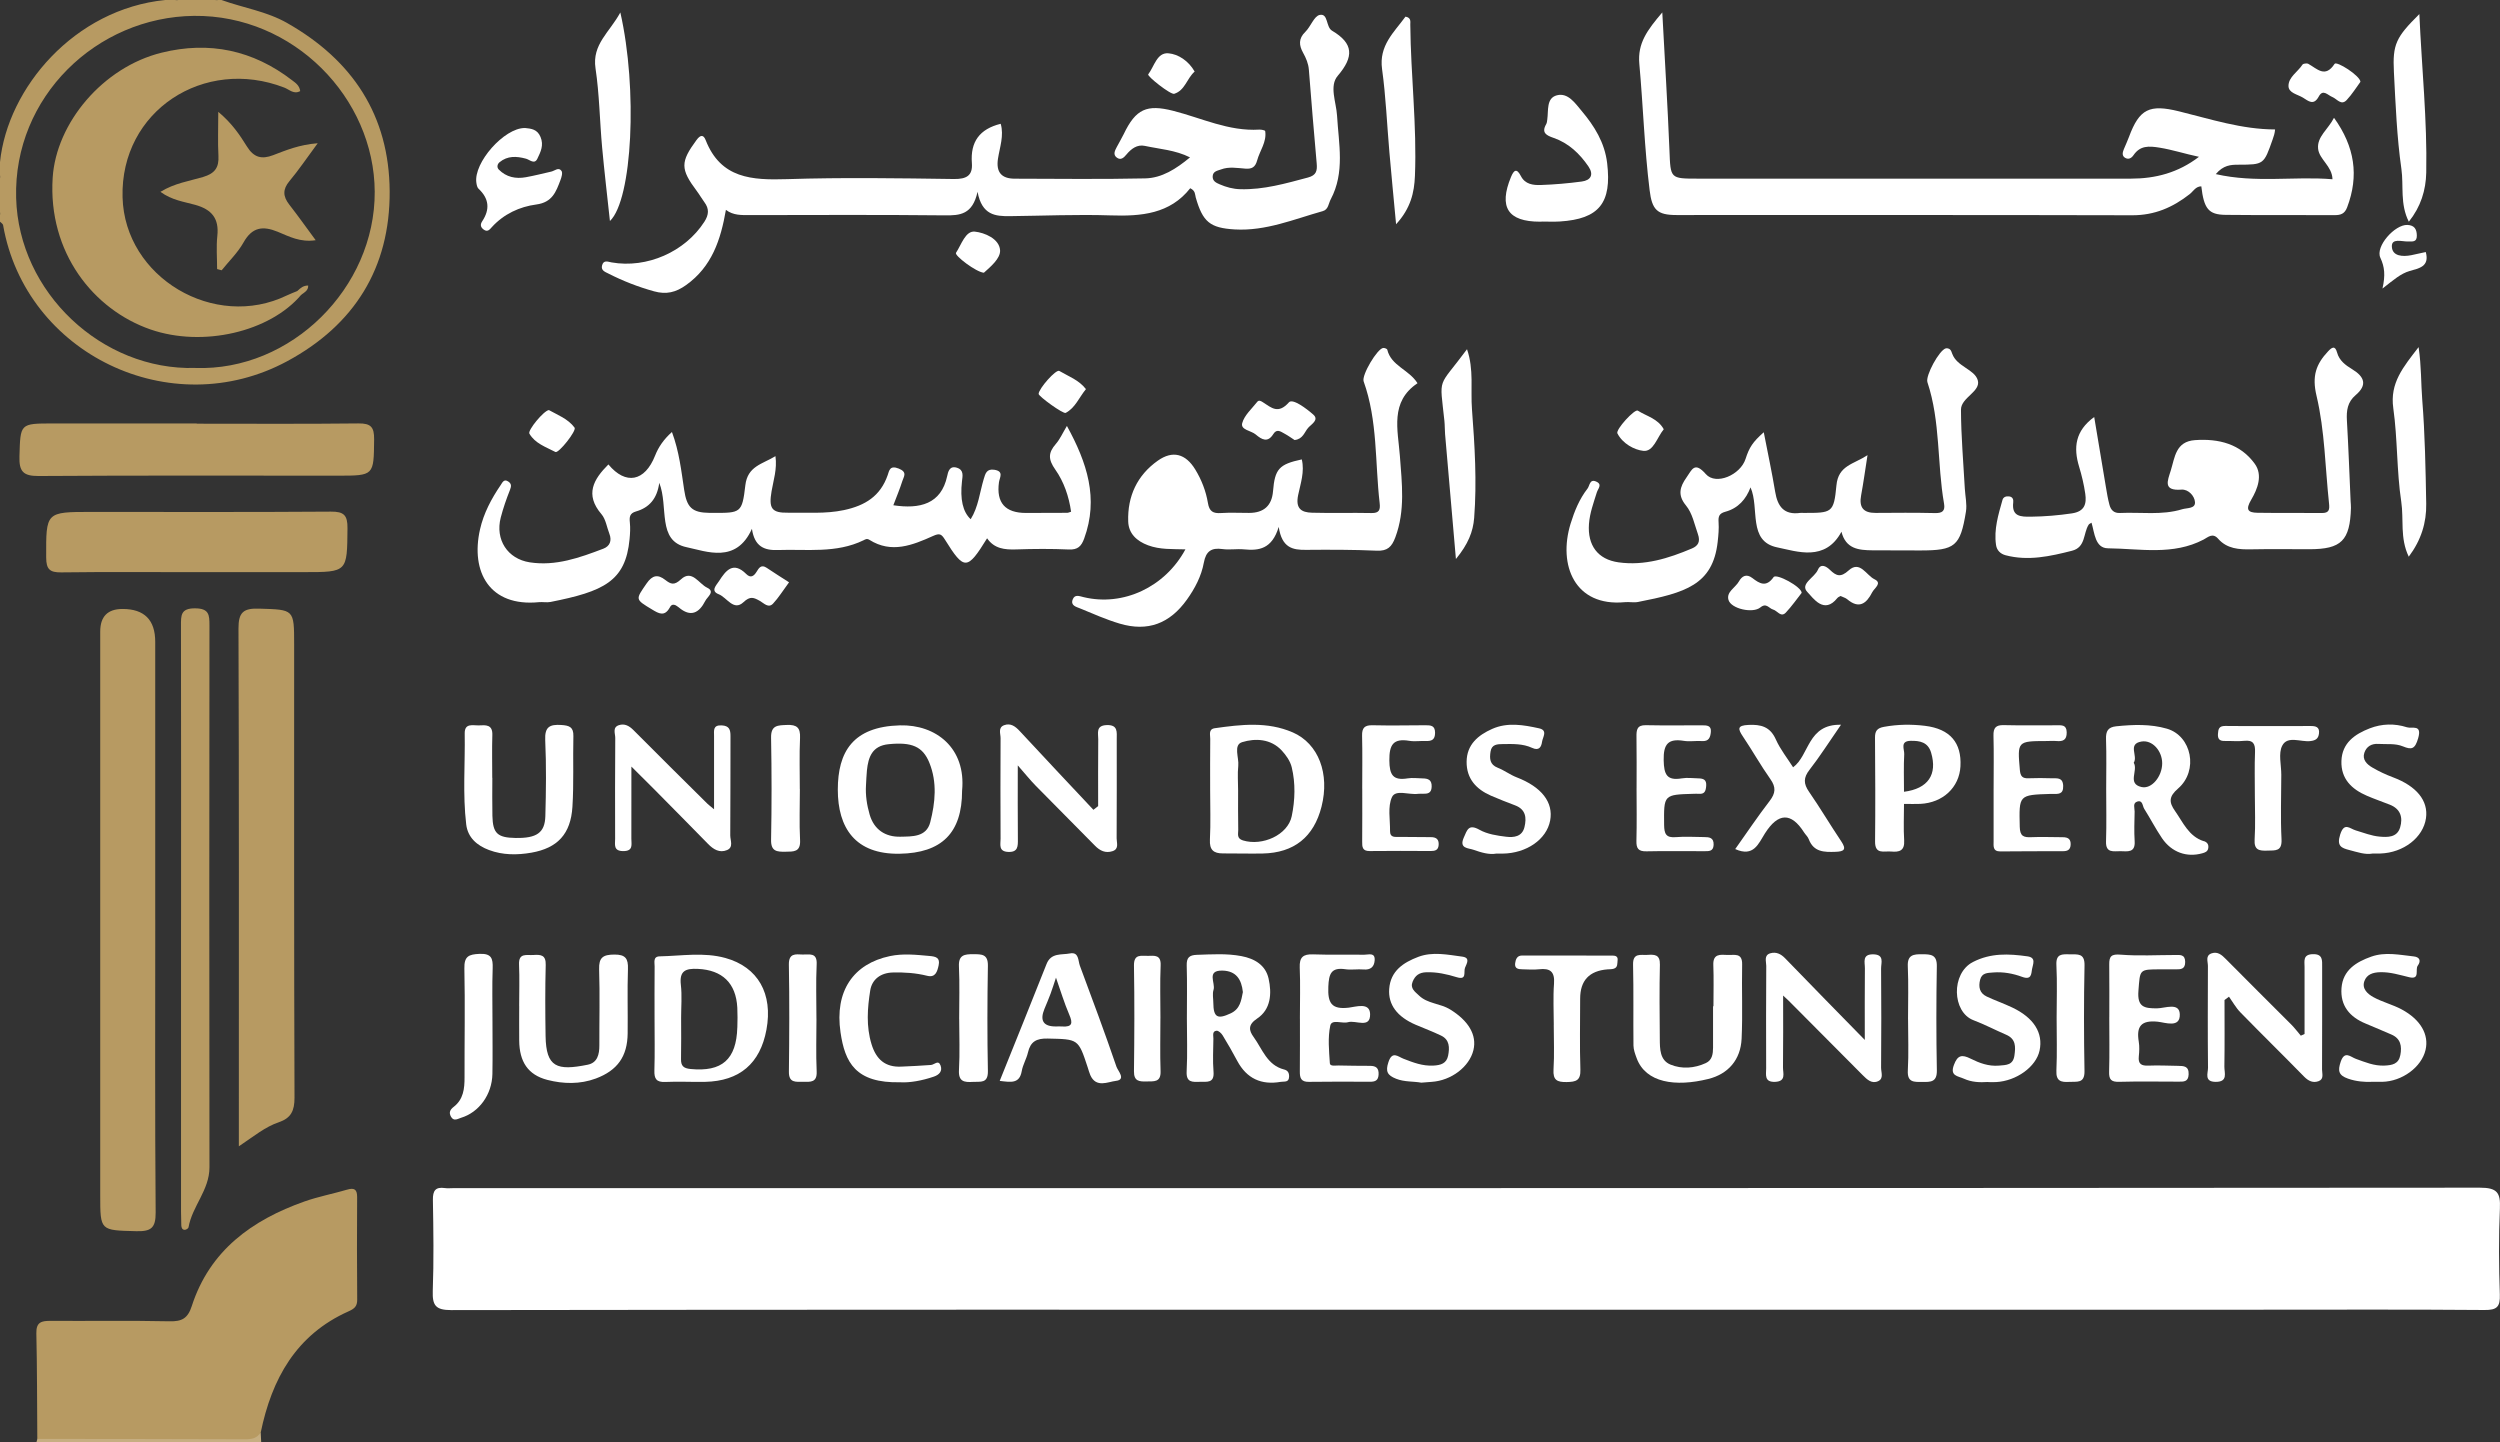 <svg xmlns="http://www.w3.org/2000/svg" id="Layer_1" data-name="Layer 1" viewBox="0 0 754.56 435.38"><rect x="0" y="0" width="754.56" height="435.38" fill="#333333" stroke="none"/><defs><style>      .cls-1 {        fill: #b79a62;      }      .cls-1, .cls-2, .cls-3 {        stroke-width: 0px;      }      .cls-2 {        fill: #c6ae81;      }      .cls-3 {        fill: #fff;      }    </style></defs><path class="cls-2" d="M10.98,435.38c.1-.36.19-.72.29-1.08,2.09-1.88,4.68-1.45,7.13-1.46,14.79-.06,29.59-.06,44.38-.01,5.31.02,10.61-.09,15.91-.45.05,1,.1,2,.15,3H10.98Z"></path><path class="cls-1" d="M65.86,0C61.54,1.64,57.21,1.62,52.89,0h12.97Z"></path><path class="cls-1" d="M0,52.92c1.57,3.99,1.61,7.99,0,11.98v-11.98Z"></path><path class="cls-3" d="M442.05,395.3c-101.94,0-203.89-.04-305.83.12-4.73,0-5.75-1.39-5.6-5.79.33-9.14.2-18.3.04-27.45-.05-2.85.8-4,3.64-3.59.81.12,1.66.02,2.49.02,203.89,0,407.77.02,611.66-.14,5.24,0,6.3,1.47,6.08,6.29-.39,8.64-.31,17.31-.02,25.95.13,3.73-.87,4.72-4.64,4.68-22.62-.19-45.23-.09-67.85-.09-79.99,0-159.98,0-239.97,0Z"></path><path class="cls-1" d="M78.68,432.37c-1.11,1.74-2.72,2.05-4.69,2.04-20.91-.08-41.82-.09-62.73-.11-.08-10.64-.05-21.27-.29-31.91-.08-3.4,1.64-3.74,4.32-3.72,11.96.07,23.93-.13,35.89.13,3.71.08,5.49-.85,6.7-4.59,5.42-16.78,18.16-25.97,34.02-31.58,4.19-1.48,8.61-2.31,12.88-3.57,2.2-.65,3.02-.04,3.01,2.27-.06,10.31-.07,20.62.02,30.93.02,2.02-.84,2.74-2.6,3.53-15.85,7.06-23.18,20.39-26.52,36.58Z"></path><path class="cls-3" d="M359.25,56.8c-6.12,7.78-14.77,8.52-24.05,8.21-10.12-.34-20.27.12-30.4.23-4.3.04-8.43-.24-9.75-7.35-1.51,6.9-5.32,7.16-9.88,7.11-19.62-.21-39.25-.1-58.87-.08-2.49,0-4.98.12-7.2-1.58-1.57,9.06-4.23,17.12-11.99,22.68-3.14,2.25-6.01,2.93-9.69,1.91-4.8-1.33-9.39-3.12-13.8-5.37-.98-.5-2.32-.93-1.89-2.49.47-1.71,1.81-1.05,2.86-.87,10.69,1.88,22.18-3.21,28.01-12.27,1.36-2.12,1.49-3.92,0-5.91-.79-1.06-1.44-2.24-2.24-3.3-5.06-6.74-5-8.83-.14-15.45,1.26-1.72,2.14-1.58,2.77.02,4.56,11.64,14,12.11,24.56,11.78,16.78-.54,33.59-.28,50.38-.04,3.83.05,5.7-1.06,5.41-4.82-.49-6.38,2.3-10.27,8.7-11.85,1.03,3.57-.28,7.04-.82,10.52-.63,4.06,1.03,6.04,5.03,6.05,13.14.03,26.28.2,39.41-.09,5.04-.11,9.33-2.87,13.52-6.34-4.44-2.23-9.15-2.5-13.64-3.47-2.31-.5-4.12.88-5.56,2.62-.79.96-1.71,1.82-2.92.9-1.2-.91-.54-2.11,0-3.15.67-1.31,1.46-2.57,2.1-3.9,3.66-7.64,6.96-9.08,14.95-7.05,8.58,2.18,16.77,6.23,25.96,5.67.61-.04,1.76.2,1.8.44.51,3.3-1.63,5.9-2.43,8.86-.57,2.09-1.63,2.62-3.53,2.48-2.48-.18-5.01-.67-7.4.25-.94.36-2.4.5-2.49,2.04-.09,1.47,1.08,2,2.11,2.44,1.97.86,4.02,1.42,6.23,1.48,7.06.19,13.71-1.74,20.42-3.53,2.54-.68,2.84-2.03,2.63-4.31-.87-9.41-1.59-18.83-2.36-28.25-.15-1.85-.85-3.49-1.75-5.11-1.22-2.2-1.44-4.25.67-6.28,1.64-1.58,2.63-4.76,4.35-5.12,2.63-.55,1.82,3.63,3.73,4.76,6.5,3.84,6.65,7.84,1.71,13.62-2.62,3.07-.44,7.96-.2,12.03.49,8.5,2.42,17.1-1.91,25.24-.68,1.28-.69,3.08-2.39,3.56-8.73,2.45-17.21,6.07-26.56,5.53-7.51-.44-9.67-2.27-11.79-9.64-.24-.85-.05-2.02-1.64-2.78Z"></path><path class="cls-3" d="M501.72,3.76c.79,14.89,1.62,28.24,2.16,41.6.34,8.55.15,8.56,8.64,8.56,43.54,0,87.09,0,130.63,0,7.41,0,14.27-1.77,20.55-6.59-4.26-.91-7.96-2.12-11.87-2.76-3.28-.54-5.88-.66-7.88,2.26-.68.99-1.56,1.38-2.53.81-1.06-.62-.77-1.7-.37-2.66.51-1.22,1.07-2.42,1.53-3.66,3.15-8.5,6.2-9.9,15.08-7.72,9.56,2.35,19,5.46,29.02,5.47-.1,1.17-.4,2.05-.73,2.98-2.68,7.63-2.63,7.64-10.37,7.66-2.27,0-4.52.13-6.8,2.84,12.07,2.76,23.62.59,35.22,1.55-.09-3.97-4.01-5.98-4.34-9.21-.38-3.63,3.05-5.86,4.8-9.34,6.28,8.74,7.58,17.5,3.96,27.04-.73,1.92-1.91,2.35-3.77,2.34-10.97-.06-21.94.04-32.91-.08-5.16-.06-6.54-1.84-7.33-8.61-1.7,0-2.42,1.5-3.52,2.36-5.09,4-10.59,6.38-17.29,6.37-45.87-.12-91.74-.06-137.61-.07-5.83,0-7.37-1.59-8.09-7.48-1.57-12.69-1.96-25.46-3.11-38.17-.56-6.23,2.4-10.17,6.92-15.49Z"></path><path class="cls-1" d="M46.86,277.6c0,29.45-.12,58.9.12,88.34.04,4.77-1.45,5.77-5.86,5.66-10.86-.28-10.87-.08-10.87-10.77,0-56.73,0-113.47,0-170.2q0-6.83,6.73-6.83,9.89,0,9.87,9.95c0,27.95,0,55.9,0,83.85Z"></path><path class="cls-3" d="M297.92,162.48c-5.99,9.71-6.9,9.74-12.72.38-1.07-1.71-1.6-1.99-3.61-1.08-6.16,2.77-12.54,5.35-19.17,1.16-.76-.48-1.21-.16-1.77.12-8.28,4.03-17.16,2.64-25.87,2.95-4.06.15-7.05-1.01-7.83-6.41-4.74,10.6-13.72,6.81-19.71,5.56-9.03-1.89-5.38-12.19-8.26-19.44-.64,4.85-3.08,7.52-7.03,8.65-1.92.55-2.02,1.7-1.84,3.37.17,1.64.07,3.32-.09,4.97-1.19,12.8-7.9,15.81-23.88,18.98-1.12.22-2.33-.05-3.48.06-14.87,1.47-20.69-9.1-17.78-21.96,1.1-4.88,3.44-9.28,6.25-13.4.51-.75.97-1.93,2.27-1.06.99.66.98,1.38.53,2.52-1.09,2.74-2.06,5.54-2.8,8.39-1.7,6.62,2.04,12.45,8.77,13.49,7.83,1.21,15.06-1.4,22.2-4.12,1.95-.74,2.64-2.4,1.83-4.49-.78-1.99-1.08-4.39-2.39-5.92-5.1-5.96-2.39-10.55,2.09-15.02,5.24,6.32,11,5.16,14.09-2.66,1-2.55,2.58-4.89,5.09-7.13,2.2,5.92,2.82,11.74,3.69,17.48.79,5.27,2.34,6.86,7.64,6.93.33,0,.66,0,1,0,8.44.03,8.85.07,9.82-8.32.67-5.81,5.14-6.38,9.09-8.8.54,3.95-.61,7.25-1.17,10.57-.88,5.19-.03,6.59,5.03,6.5,5.6-.11,11.18.41,16.82-.79,6.38-1.36,10.99-4.21,13.19-10.54.47-1.36.62-3.08,3.35-1.99,2.69,1.08,1.5,2.41,1.09,3.73-.78,2.47-1.8,4.87-2.73,7.34,7.98,1.21,14.43-.34,16.25-8.79.26-1.2.65-3.23,2.9-2.55,2.22.67,1.75,2.5,1.57,4.09q-.93,8.18,2.63,11.46c2.33-3.74,2.72-8.09,3.94-12.15.49-1.62.85-3.14,3.21-2.77,2.95.47,1.58,2.33,1.38,3.77q-1.27,9.26,8.14,9.26c4.16,0,8.31-.01,12.47-.04.32,0,.63-.18,1.16-.33-.65-4.59-2.18-9.06-4.76-12.71-2.2-3.11-2.16-5.09.15-7.74,1.25-1.43,2.04-3.26,3.35-5.44,6.08,11.08,9.65,21.88,5.2,34.01-.84,2.29-1.92,3.4-4.6,3.28-5.31-.24-10.64-.2-15.95-.02-3.43.11-6.55-.2-8.72-3.33Z"></path><path class="cls-1" d="M72.09,345.97c0-3.73,0-6.35,0-8.97,0-49.09.07-98.18-.11-147.26-.02-4.9,1.44-6.19,6.19-6.04,10.6.33,10.61.09,10.61,10.82,0,45.59-.05,91.19.11,136.78.01,3.95-1.04,6.17-4.77,7.43-4.1,1.39-7.47,4.2-12.02,7.25Z"></path><path class="cls-3" d="M532.35,130.48c1.23,6.36,2.48,12.14,3.44,17.96.73,4.42,2.66,7.05,7.55,6.37.33-.05.66,0,1,0,8.6.01,9.15.06,9.94-8.32.56-6.03,5.16-6.34,9.38-9.11-.72,4.56-1.23,8.35-1.93,12.12-.68,3.64.67,5.34,4.39,5.31,5.98-.05,11.97-.09,17.95.05,2.22.05,3.06-.7,2.69-2.84-2.13-12.16-1.05-24.76-5.02-36.66-.65-1.95,3.6-9.75,5.57-10.22.38-.09.96.06,1.25.33.34.31.5.85.67,1.31,1.42,3.9,6.72,4.68,7.7,7.95,1.04,3.45-5.06,5.23-5.06,8.91.02,7.95.73,15.9,1.16,23.85.13,2.32.7,4.7.34,6.94-1.7,10.47-3.28,11.71-13.8,11.71-4.82,0-9.64,0-14.46-.04-4.07-.04-8.01-.4-9.31-5.61-4.91,9.13-13.41,5.94-19.36,4.73-9.02-1.83-5.29-11.85-8.09-18.12-1.31,3.55-3.74,6.32-7.57,7.35-1.89.51-2.19,1.4-2.07,3.15.14,1.97-.05,3.98-.27,5.95-1.47,13.05-9.88,15.36-24.05,18.14-1.28.25-2.66-.07-3.98.06-15.08,1.44-20.22-11.13-16.36-23.71,1.16-3.76,2.66-7.44,5.11-10.58.66-.84.62-2.98,2.59-2.12,1.99.87.56,2.13.21,3.28-.97,3.13-2.13,6.21-2.37,9.54-.46,6.41,2.63,10.69,8.94,11.57,7.8,1.09,15.07-1.2,22.14-4.19,1.85-.79,2.62-2.02,1.79-4.37-1.05-2.96-1.64-6.24-3.61-8.63-2.57-3.12-1.82-5.6.17-8.42,1.66-2.35,2.4-4.95,5.84-1.03,3.05,3.48,10.46.26,12-4.59,1.11-3.47,2.17-5.09,5.47-8.02Z"></path><path class="cls-3" d="M631.29,157.75c-.35.24-.72.36-.88.61-1.68,2.62-.85,6.81-5.03,7.87-6.6,1.68-13.21,3.16-20.04,1.36-1.59-.42-2.66-1.51-2.89-3.1-.69-4.71.7-9.16,1.95-13.61.24-.87,1.08-1.17,2.01-1.05,1.09.14,1.33.95,1.23,1.79-.52,4.34,2.3,4.37,5.35,4.33,4.15-.05,8.24-.39,12.36-1,3.89-.58,4.47-2.91,4.03-5.94-.4-2.76-1.05-5.5-1.86-8.17-1.74-5.74-1.2-10.77,4.56-14.98,1.21,7.22,2.36,14.2,3.54,21.19.3,1.79.59,3.59,1.07,5.34.42,1.52,1.31,2.53,3.19,2.44,6.27-.29,12.63.75,18.76-1.13,1.39-.43,3.99-.12,3.86-2.13-.12-1.93-2.06-3.94-4.06-3.79-5.69.44-4.22-2.65-3.26-5.73,1.25-4.02,1.48-8.8,7.32-9.21,7.17-.5,13.7,1.13,18.04,7.14,2.48,3.43.85,7.59-1.07,10.85-1.75,2.96-1.07,3.89,1.89,3.94,6.48.1,12.97,0,19.45.07,2.2.03,2.34-1.07,2.15-2.85-1.17-10.86-1.27-21.96-3.77-32.49-1.44-6.03-.15-9.59,3.48-13.46,1.15-1.23,2.12-1.84,2.71.35.66,2.46,2.58,3.85,4.53,5.03,3.77,2.29,4.69,4.78,1.04,7.87-2.42,2.06-2.77,4.63-2.6,7.6.47,8.13.76,16.27,1.12,24.41.03.66.12,1.33.1,1.99-.28,9.89-2.89,12.48-12.57,12.48-5.82,0-11.64-.09-17.46.03-3.77.08-7.38-.14-10.06-3.2-1.65-1.89-3.06-.45-4.36.24-9.26,4.87-19.23,2.75-28.89,2.65-3.88-.04-4.04-4.61-4.96-7.73Z"></path><path class="cls-3" d="M357.79,165.81c-3.85-.12-7.66.13-11.29-1.23-3.41-1.27-5.86-3.53-5.98-7.18-.25-7.6,2.7-13.96,8.95-18.37,4.47-3.15,8.37-2.1,11.28,2.66,1.9,3.11,3.24,6.55,3.83,10.12.42,2.57,1.57,3.2,3.94,3.04,2.81-.18,5.65-.04,8.47-.04q6.7,0,7.24-6.55c.55-6.72,1.82-8.13,8.68-9.6.9,3.71-.38,7.3-1.1,10.77-.84,4.08.96,5.23,4.19,5.32,5.98.17,11.96-.03,17.94.1,2.43.06,2.7-1.06,2.47-3.04-1.42-12.26-.57-24.81-4.83-36.7-.67-1.87,4.13-9.92,5.91-10.09.4-.04,1.16.25,1.22.52,1.18,4.89,6.5,5.97,9.13,10.12-8.37,5.62-5.92,14.01-5.32,21.98.61,8.23,1.65,16.44-1.37,24.52-1.07,2.88-2.35,4.19-5.6,4.05-7.12-.32-14.27-.31-21.4-.25-3.93.04-7.25-.55-8.2-6.93-2.04,6.72-5.99,7.22-10.5,6.78-2.14-.21-4.35.21-6.47-.09-3.37-.48-5,.67-5.63,4.09-.75,4.09-2.68,7.77-5.12,11.18-5.18,7.23-11.79,9.75-20.29,7.23-4.09-1.22-8.02-2.97-11.98-4.6-1.11-.46-2.89-.84-2.2-2.67.63-1.65,1.96-1.04,3.34-.71,11.93,2.86,24.55-3.05,30.68-14.42Z"></path><path class="cls-1" d="M59.36,127.88c16.28,0,32.56.11,48.84-.08,3.76-.04,4.76,1.12,4.72,4.81-.12,10.96.04,10.96-11.07,10.96-30.07,0-60.14-.1-90.2.1-4.7.03-5.91-1.42-5.78-5.93.3-9.92.07-9.93,10.14-9.93,14.45,0,28.9,0,43.36,0v.07Z"></path><path class="cls-1" d="M58.86,172.69c-13.46,0-26.93-.11-40.39.07-3.47.05-4.52-.98-4.53-4.49-.05-13.76-.17-13.76,13.64-13.76,24.1,0,48.2.09,72.3-.09,3.93-.03,5.03,1.08,5,5-.12,13.26.04,13.26-13.11,13.26-10.97,0-21.94,0-32.91,0Z"></path><path class="cls-1" d="M54.65,277.6c0-29.59.03-59.17-.03-88.76,0-3.08-.11-5.26,4.26-5.23,4.25.02,4.34,2,4.34,5.18-.06,54.52-.07,109.04,0,163.56,0,6.85-5.21,11.71-6.32,18.09-.06.32-.71.74-1.1.75-.8.03-1.05-.64-1.08-1.35-.04-1.33-.08-2.66-.08-3.99,0-29.42,0-58.84,0-88.26Z"></path><path class="cls-3" d="M307.19,231c0,8.43-.04,15.33.03,22.24.02,2.17.07,4.03-2.94,3.89-2.98-.14-2.27-2.28-2.28-3.97-.04-10.13-.06-20.26,0-30.38,0-1.34-.83-3.2,1.08-3.9,1.95-.72,3.38.35,4.72,1.8,7.37,7.95,14.8,15.83,22.22,23.74.48-.37.96-.75,1.43-1.12,0-6.72-.04-13.45.03-20.17.02-1.82-.8-4.15,2.53-4.28,3.5-.14,3.05,2.16,3.05,4.31,0,9.96.03,19.93-.03,29.89,0,1.35.79,3.18-1.23,3.85-2.12.7-3.81-.11-5.34-1.68-5.92-6.05-11.93-12.01-17.85-18.06-1.7-1.73-3.21-3.64-5.41-6.14Z"></path><path class="cls-3" d="M538.19,300.47c0,7.62.05,14.67-.04,21.72-.02,1.73,1.03,4.2-2.38,4.34-3.35.13-2.7-2.19-2.7-4.07-.03-10.31-.04-20.63.03-30.94,0-1.35-.79-3.24,1.28-3.81,1.7-.47,3.14.2,4.43,1.54,7.6,7.87,15.27,15.67,24.03,24.63,0-8.28-.04-14.97.03-21.65.02-1.78-.92-4.24,2.51-4.19,3.47.05,2.36,2.58,2.38,4.3.08,9.98.08,19.96,0,29.95,0,1.36.83,3.22-.84,4.01-1.96.94-3.4-.48-4.72-1.8-7.45-7.5-14.91-15-22.37-22.49-.42-.42-.86-.81-1.64-1.53Z"></path><path class="cls-3" d="M695.57,312.08c0-6.75-.01-13.5,0-20.24,0-1.75-.54-3.74,2.42-3.85,3.16-.12,2.89,1.89,2.89,3.93-.01,10.29.02,20.59-.03,30.88,0,1.22.63,2.87-.99,3.5-1.68.65-3.09.01-4.41-1.33-6.38-6.52-12.9-12.91-19.27-19.44-1.34-1.37-2.29-3.13-3.42-4.71-.45.34-.9.67-1.35,1.01,0,6.7.07,13.41-.04,20.11-.03,1.86,1.18,4.61-2.62,4.59-3.58-.01-2.3-2.65-2.32-4.26-.11-10.24-.06-20.49-.03-30.73,0-1.37-.84-3.15,1.15-3.81,1.79-.59,3.03.47,4.27,1.74,6.52,6.62,13.14,13.14,19.7,19.72,1.05,1.05,1.95,2.26,2.92,3.4l1.11-.51Z"></path><path class="cls-3" d="M156.7,303.62c0-4.16.14-8.32-.04-12.48-.16-3.66,2.3-2.75,4.35-2.9,2.25-.15,3.79-.02,3.7,3.01-.19,7.15-.15,14.31-.04,21.46.15,9.46,3.44,10.52,12.7,8.65,2.95-.59,3.54-3.12,3.53-5.83-.03-7.65.18-15.31-.07-22.95-.12-3.61,1.21-4.45,4.57-4.47,3.39-.03,4.24,1.2,4.13,4.38-.22,6.48-.01,12.97-.09,19.46-.08,6.89-3.07,11.13-9.6,13.57-4.8,1.79-9.84,1.65-14.63.42-5.89-1.52-8.44-5.53-8.5-11.84-.04-3.49,0-6.99,0-10.48Z"></path><path class="cls-3" d="M190.57,231.37c0,7.9.01,14.85-.01,21.79,0,1.72.63,3.73-2.44,3.72-3.04,0-2.46-1.99-2.46-3.72-.02-10.14-.04-20.29.04-30.43.01-1.31-.92-3.2,1.1-3.86,1.72-.56,3.11.2,4.41,1.51,7.37,7.43,14.82,14.78,22.25,22.15.42.41.9.76,2.06,1.73,0-7.94,0-15.01,0-22.08,0-1.66-.4-3.39,2.32-3.24,2.29.12,2.65,1.32,2.64,3.25-.05,9.98.02,19.96-.07,29.94-.01,1.5,1.06,3.58-.96,4.44-2.25.95-4.12-.19-5.75-1.86-5.45-5.58-10.95-11.12-16.43-16.67-1.97-1.99-3.97-3.96-6.7-6.67Z"></path><path class="cls-3" d="M517.16,303.72c0-4.15.12-8.31-.04-12.46-.13-3.45,2.1-3.14,4.3-3.03,2.01.1,4.48-.79,4.4,2.87-.16,7.47.19,14.96-.16,22.43-.3,6.32-4.04,10.64-10.06,12.13-9.88,2.45-18.88,1.19-21.62-6.29-.45-1.22-.94-2.53-.96-3.8-.09-8.14.07-16.29-.12-24.42-.09-3.67,2.32-2.81,4.32-2.94,2.11-.14,3.86-.17,3.78,2.94-.18,7.47-.09,14.95-.03,22.43.02,3.01,0,6.43,3.25,7.75,3.43,1.4,7.18,1.12,10.64-.47,1.95-.89,2.17-2.81,2.18-4.68.03-4.15,0-8.31,0-12.46.03,0,.07,0,.1,0Z"></path><path class="cls-3" d="M148.6,234.77c0,3.83-.07,7.65.02,11.48.12,5.29,1.53,6.58,6.98,6.67,6.36.11,8.86-1.54,9-6.59.21-7.65.31-15.31-.04-22.95-.18-4.01,1.34-4.79,4.87-4.56,2.42.16,3.7.62,3.63,3.36-.17,7.12.16,14.27-.29,21.38-.52,8.14-4.47,12.41-12.39,13.8-4.24.74-8.63.76-12.78-.8-3.62-1.35-6.42-3.75-6.89-7.76-1.08-9.11-.3-18.27-.45-27.41-.05-3.28,2.52-2.37,4.34-2.45,2.03-.1,4.1-.28,4,2.87-.13,4.32-.03,8.65-.03,12.98,0,0,.01,0,.02,0Z"></path><path class="cls-3" d="M465.3,66.91c-.17,0-.33,0-.5,0-9.69,0-12.5-4.36-8.76-13.46.91-2.21,1.75-2.74,3.02-.28,1.27,2.47,3.7,2.75,5.98,2.67,4.13-.14,8.27-.5,12.37-1.05,2.77-.37,3.69-2.1,2.02-4.55-2.66-3.89-5.99-7.06-10.54-8.63-2.1-.73-3.73-1.5-2.22-4.12.24-.41.27-.95.34-1.44.39-2.71-.34-6.45,2.91-7.29,3.37-.87,5.54,2.45,7.47,4.73,3.84,4.56,6.95,9.54,7.69,15.75,1.43,12-2.4,16.86-14.28,17.61-1.82.11-3.66.02-5.48.02v.03Z"></path><path class="cls-3" d="M392.34,307.48c0-5.15.16-10.31-.05-15.45-.13-3.1,1.01-4.09,4.02-3.98,5.14.19,10.29.04,15.44.11,1.3.02,3.36-.84,3.15,1.76-.15,1.91-1.25,2.88-3.34,2.69-1.81-.16-3.68.19-5.47-.07-4.33-.64-5.01,1.37-5.17,5.28-.2,4.86.9,6.93,6.15,6.32,2.16-.25,6.38-1.73,6.46,1.94.1,4.49-4.31,1.76-6.65,2.44-1.82.53-4.95-1.03-5.38,1.06-.76,3.64-.37,7.56-.12,11.35.07.99,1.7.64,2.65.66,3.15.07,6.31.11,9.46.11,1.83,0,2.71.66,2.6,2.66-.11,1.85-1.12,2.14-2.62,2.14-6.14-.02-12.29-.07-18.43.03-2.34.04-2.74-1.16-2.72-3.1.06-5.32.02-10.63.03-15.95Z"></path><path class="cls-3" d="M555.66,218.74c-3.67,5.3-6.39,9.61-9.51,13.61-1.87,2.4-1.82,4.2-.14,6.63,3.38,4.89,6.41,10.03,9.73,14.97,1.63,2.43.89,3.06-1.71,3.15-3.41.12-6.62.12-8.11-3.82-.28-.75-.96-1.34-1.41-2.04q-5.82-9.16-11.82.32c-1.94,3.04-3.37,7.24-8.96,4.71,3.51-4.95,6.8-9.85,10.39-14.52,1.79-2.33,1.97-4.12.23-6.58-2.94-4.16-5.44-8.63-8.28-12.85-1.54-2.3-1.8-3.35,1.6-3.52,3.81-.19,6.6.51,8.33,4.4,1.33,2.98,3.44,5.61,5.2,8.39,4.96-3.63,4.31-13.06,14.44-12.84Z"></path><path class="cls-3" d="M636.64,307.03c0-5.31.04-10.62-.02-15.94-.03-2.49.65-3.18,3.44-2.95,5.44.44,10.94.1,16.41.1,1.47,0,3.05-.27,3.07,2.09.02,2.27-1.4,2.26-2.97,2.24-1.49-.02-2.99,0-4.48,0-6.55,0-6.14.03-6.66,6.47-.39,4.88,1.7,5.34,5.66,5.3,2.33-.02,6.67-1.88,6.82,1.74.18,4.33-4.41,2.52-6.68,2.29-5.03-.5-6.46,1.43-5.7,6.04.24,1.45.16,2.99.01,4.47-.23,2.27.79,2.83,2.88,2.75,2.98-.12,5.97.02,8.95.07,1.72.03,3.33.03,3.21,2.6-.1,2.29-1.53,2.17-3.06,2.17-5.97,0-11.95-.12-17.91.05-2.44.07-3.1-.72-3.03-3.08.16-5.47.05-10.95.05-16.43Z"></path><path class="cls-3" d="M451.65,257.63c-2.19.41-4.61-.33-6.93-1.15-1.54-.55-4.41-.32-2.91-3.69,1.02-2.29,1.42-4.2,4.74-2.34,2.35,1.32,5.31,1.77,8.06,2.1,2.27.27,4.82.02,5.52-2.94.67-2.82.38-5.31-2.82-6.53-2.46-.94-4.93-1.88-7.34-2.94-4.42-1.95-7.35-5.1-7.31-10.22.04-5.21,3.49-8.04,7.72-9.92,4.61-2.05,9.45-1.21,14.16-.17,2.71.6,1.08,2.66.89,4.05-.22,1.59-.92,2.81-2.99,1.85-2.79-1.29-5.8-1.19-8.79-1.15-1.71.02-3.44.04-3.77,2.29-.31,2.06-.28,3.9,2.18,4.86,1.97.77,3.72,2.12,5.69,2.88,7.51,2.89,11.17,7.53,10.12,13.07-1.08,5.68-7.13,9.88-14.37,9.96-.5,0-1,0-1.87,0Z"></path><path class="cls-3" d="M716.04,257.63c-2.17.4-4.53-.44-6.93-1.06-2.44-.63-3.87-1.21-2.8-4.64,1.22-3.91,2.88-1.83,4.72-1.29,2.38.7,4.75,1.66,7.18,1.87,2.38.21,5.29.32,6.21-2.78.89-3.02.12-5.58-3.12-6.86-2.29-.9-4.63-1.71-6.89-2.68-4.61-1.98-7.89-5.11-7.71-10.51.18-5.46,4.06-8.11,8.55-9.85,3.62-1.4,7.47-1.53,11.23-.32,1.54.5,4.65-1.03,3.37,3.34-.95,3.26-1.95,3.51-4.57,2.43-2.36-.98-4.91-.58-7.39-.75-2.16-.15-3.64.82-4.27,2.67-.7,2.09.79,3.51,2.38,4.44,1.99,1.17,4.11,2.16,6.27,2.97,7.1,2.66,10.71,7.06,9.95,12.35-.84,5.83-6.78,10.42-13.78,10.65-.66.02-1.33,0-2.38,0Z"></path><path class="cls-3" d="M600,326.57c-2.47.16-4.88.08-7.22-.98-1.87-.85-4.31-.79-3.04-4.17,1.1-2.95,2.38-3.23,5.07-1.88,2.6,1.3,5.37,2.35,8.5,2.09,2.27-.19,4.29-.12,4.7-3.09.37-2.63.45-4.97-2.52-6.24-3.3-1.42-6.5-3.11-9.86-4.38-6.44-2.45-6.82-14.13-.15-17.56,5.42-2.79,10.82-2.49,16.42-1.72,2.79.38,1.66,2.41,1.42,3.85-.24,1.51-.18,3.39-3,2.35-2.74-1.01-5.71-1.57-8.75-1.32-1.71.14-3.38.08-3.92,2.19-.55,2.15-.18,4.04,1.97,5.06,2.52,1.19,5.17,2.11,7.7,3.31,6.53,3.08,9.42,7.69,8.27,13.02-1.05,4.89-6.98,9.18-13.14,9.5-.82.04-1.64,0-2.46,0Z"></path><path class="cls-3" d="M429.01,326.78c-2.44-.45-5.07-.17-7.64-1.19-2.65-1.05-3.24-2.21-2.31-5.01,1.14-3.49,2.86-1.68,4.56-1.02,2.91,1.13,5.76,2.24,9.02,2.06,2.24-.12,3.97-.64,4.44-3.02.46-2.37.48-4.78-2.12-6.03-2.51-1.21-5.14-2.19-7.71-3.29-5.55-2.38-8.3-6.05-7.96-10.78.39-5.47,4.31-8,8.76-9.69,4.32-1.64,8.85-.66,13.26-.08,2.5.33,1.44,1.97.87,3.35-.51,1.24.67,3.84-2.48,2.87-2.99-.92-6-1.6-9.21-1.5-2.19.07-3.38,1.01-4.13,2.85-.83,2.04.75,3.04,1.9,4.15,2.6,2.53,6.4,2.37,9.38,4.2,5.55,3.4,8.18,7.71,7.07,12.3-1.22,5.04-6.68,9.19-12.59,9.58-.99.07-1.98.16-3.1.24Z"></path><path class="cls-3" d="M715.64,326.54c-1.78.04-4.35-.06-6.95-.98-2.87-1.01-3.13-2.37-2.22-5.07,1.19-3.52,2.97-1.48,4.63-.89,2.78.99,5.46,2.15,8.55,2.02,2.39-.1,4.32-.47,4.83-3.18.51-2.68.12-5-2.73-6.21-2.59-1.1-5.16-2.23-7.76-3.3-4.79-1.97-7.67-5.39-7.27-10.71.41-5.43,4.47-7.89,9-9.49,4.2-1.49,8.55-.52,12.82-.06,1.78.19,2.26,1.32,1.19,2.8-.85,1.17.8,4.28-2.56,3.48-2.88-.68-5.67-1.59-8.73-1.52-2.26.05-4.09.66-4.82,2.71-.82,2.31,1.05,3.89,2.69,4.8,2.71,1.5,5.83,2.25,8.57,3.72,5.75,3.09,8.28,7.61,7.21,12.22-1.2,5.2-7.07,9.52-13.09,9.64-.83.02-1.66,0-3.37,0Z"></path><path class="cls-3" d="M493.96,237.83c0-5.16.05-10.32-.03-15.47-.03-2.06.15-3.54,2.83-3.48,5.65.12,11.3.03,16.96.04,1.37,0,2.84,0,2.66,1.98-.14,1.54-.54,2.93-2.66,2.77-1.82-.13-3.7.23-5.48-.06-4.79-.78-6.2,1.01-6.1,5.86.09,4.25.91,6.23,5.47,5.46,1.61-.27,3.32-.04,4.98,0,1.45.04,2.54.32,2.38,2.29-.13,1.61-.51,2.53-2.28,2.37-.49-.04-1,0-1.5,0-9.11.26-9.01.25-8.92,9.39.03,2.71.59,3.95,3.56,3.69,2.8-.24,5.65-.03,8.47-.02,1.59,0,3,.14,2.91,2.36-.08,2.04-1.52,1.89-2.79,1.9-5.82.03-11.64-.1-17.45.04-2.45.06-3.12-.83-3.06-3.17.14-5.32.05-10.65.04-15.97Z"></path><path class="cls-3" d="M411.15,238.03c0-5.32.09-10.65-.04-15.96-.06-2.39.77-3.22,3.15-3.17,5.31.12,10.63.03,15.95,0,1.59,0,2.94.03,2.93,2.29-.01,2.07-1.01,2.53-2.78,2.46-1.66-.07-3.36.22-4.98-.05-4.86-.81-6.08,1.17-6.04,5.92.04,4.38,1.11,6.13,5.54,5.41,1.45-.24,2.98-.01,4.48.01,1.68.02,2.84.43,2.75,2.56-.08,1.93-1.2,2.1-2.64,2.08-.5,0-1-.04-1.49.02-2.7.37-6.73-1.39-7.84.97-1.35,2.89-.54,6.81-.59,10.28-.03,2.07,1.57,1.73,2.84,1.75,3.16.05,6.31.07,9.47.07,1.62,0,2.48.63,2.36,2.37-.11,1.56-1.07,1.82-2.38,1.82-6.15-.03-12.29-.07-18.44.01-2.23.03-2.28-1.26-2.26-2.9.05-5.32.02-10.64.02-15.96Z"></path><path class="cls-3" d="M601.72,237.96c0-5.31.1-10.63-.04-15.93-.06-2.38.74-3.23,3.12-3.17,5.31.13,10.62.04,15.92.05,1.49,0,3.02-.24,3.06,2.12.04,2.33-1.12,2.81-3.09,2.63-.99-.09-1.99,0-2.98,0-8.84.02-8.82.08-8.07,8.71.17,1.95.77,2.61,2.64,2.53,2.32-.1,4.65-.07,6.97,0,1.57.05,3.38-.36,3.47,2.3.09,2.64-1.54,2.44-3.23,2.42-.17,0-.33,0-.5,0-9.74.3-9.6.29-9.38,9.93.07,2.85,1.15,3.24,3.52,3.13,3.14-.15,6.3.02,9.45.01,1.58,0,2.49.53,2.39,2.31-.09,1.54-1,1.91-2.3,1.91-6.3.01-12.6.01-18.9.07-2.36.02-2.05-1.62-2.05-3.09,0-5.31,0-10.62,0-15.94Z"></path><path class="cls-3" d="M271.83,326.65c-13.7.36-16.82-6.07-18.14-15.06-1.83-12.51,3.92-20.71,14.92-23.02,3.99-.84,7.91-.39,11.89-.04,1.99.17,3.3.52,2.8,2.84-.4,1.84-.94,3.78-3.45,3.15-3.42-.86-6.85-1.08-10.35-1-3.68.08-6.31,2.07-6.84,5.39-.85,5.36-1.27,10.84.39,16.26,1.4,4.56,4.13,7.01,9.01,6.76,2.99-.15,5.98-.25,8.96-.5,1-.09,2.19-1.64,2.86.15.63,1.68-.35,2.8-2.02,3.37-3.63,1.25-7.35,1.87-10.05,1.71Z"></path><path class="cls-3" d="M730.22,4.24c.73,16.46,2.39,32.11,2.08,47.84-.11,5.32-1.62,10.29-5.26,14.84-2.71-5.38-1.51-10.82-2.24-15.94-1.38-9.66-1.75-19.47-2.26-29.23-.43-8.4.63-10.51,7.68-17.5Z"></path><path class="cls-3" d="M439.43,168.73c-1.17-13.5-2.23-25.6-3.27-37.7-.11-1.32-.06-2.65-.2-3.97-1.46-13.89-2.15-9.53,6.82-21.66,2.12,6.12,1.04,12.24,1.5,18.18.83,10.88,1.5,21.81.66,32.73-.32,4.15-1.82,7.94-5.51,12.41Z"></path><path class="cls-3" d="M187.23,3.76c5.26,22.99,3.66,56.49-3.14,62.95-.82-7.68-1.69-14.97-2.36-22.28-.72-7.93-.81-15.95-1.99-23.81-1.09-7.26,4.3-10.91,7.49-16.86Z"></path><path class="cls-3" d="M727.01,168c-2.7-5.63-1.45-11.25-2.25-16.55-1.41-9.33-1.09-18.91-2.41-28.26-1.07-7.6,2.99-12.39,7.64-18.42.87,5.87.7,10.94,1.1,15.9.83,10.42,1.01,20.91,1.2,31.37.1,5.67-1.5,10.95-5.27,15.98Z"></path><path class="cls-3" d="M421.37,67.67c-.75-8.02-1.42-14.89-2.02-21.76-.73-8.35-1.06-16.76-2.21-25.05-.99-7.14,3.64-11.12,7.07-15.84,1.79.33,1.44,1.55,1.45,2.41.13,15.24,2.02,30.42,1.4,45.68-.2,4.95-1.25,9.74-5.68,14.56Z"></path><path class="cls-3" d="M158.36,38.62c1.98.2,3.79.36,4.78,2.71,1.07,2.54,0,4.58-.96,6.59-.87,1.81-2.31.27-3.44-.03-2.83-.76-5.55-.92-7.96,1.07-.7.58-.88,1.56-.23,2.22,2.26,2.29,5.1,2.86,8.16,2.31,2.58-.47,5.12-1.11,7.68-1.7,1.05-.24,2.24-1.46,3.09-.19.4.6,0,1.92-.34,2.8-1.32,3.48-2.43,6.68-7.28,7.32-5.01.66-9.8,2.86-13.42,6.84-.62.68-1.26,1.6-2.45.73-1.04-.76-1.06-1.59-.42-2.55,2.36-3.58,2.04-6.81-1.13-9.77-.42-.39-.57-1.18-.66-1.81-.9-6.04,8.4-16.55,14.59-16.52Z"></path><path class="cls-3" d="M680.57,239.95c0-4.31-.12-8.63.05-12.94.1-2.48-.52-3.7-3.25-3.41-1.97.21-3.98,0-5.96.04-1.48.03-2.07-.61-1.98-2.09.09-1.46.27-2.46,2.2-2.44,8.62.09,17.23.02,25.85.02,1.44,0,2.68.27,2.45,2.22-.18,1.56-.94,2.12-2.56,2.32-2.93.37-6.91-1.73-8.53,1.38-1.23,2.35-.28,5.84-.29,8.83-.01,6.47-.26,12.95.07,19.41.19,3.74-1.85,3.37-4.26,3.45-2.48.08-4.06-.14-3.86-3.36.28-4.46.07-8.96.07-13.43Z"></path><path class="cls-3" d="M468.97,309.33c0-4.15-.24-8.32.07-12.44.27-3.64-1.17-4.73-4.54-4.34-1.64.19-3.31.04-4.97.01-1.22-.02-2.44-.14-2.22-1.84.16-1.2.59-2.32,2.08-2.32,9.12,0,18.25,0,27.37.02.94,0,1.62.33,1.47,1.43-.12.94.11,2.1-1.1,2.51-.61.21-1.3.17-1.96.22q-8.24.65-8.24,8.83c0,7.14-.17,14.28.07,21.41.11,3.32-1.32,3.72-4.11,3.77-2.92.05-4.2-.56-4-3.8.28-4.46.07-8.96.07-13.44Z"></path><path class="cls-3" d="M148.64,308.22c0,5.31.08,10.63-.02,15.94-.12,6.19-4.01,11.57-9.48,13.22-.95.29-2.17,1.18-3.02-.33-.71-1.26-.27-2.14.81-2.97,2.94-2.26,3.29-5.48,3.28-8.89-.03-10.96.18-21.93-.05-32.88-.08-3.68,1.29-4.26,4.55-4.41,3.63-.16,4.09,1.36,3.99,4.37-.19,5.31-.05,10.63-.06,15.94Z"></path><path class="cls-3" d="M289.5,307.57c0-5.3.18-10.6-.07-15.89-.16-3.45,1.67-3.7,4.29-3.68,2.5.01,4.51-.1,4.45,3.49-.18,10.59-.21,21.19,0,31.78.07,3.85-2.26,3.13-4.51,3.27-2.64.16-4.42-.07-4.22-3.58.29-5.11.08-10.26.07-15.39Z"></path><path class="cls-3" d="M575.89,307.61c0-5.32.17-10.65-.07-15.96-.15-3.49,1.73-3.66,4.36-3.64,2.57.02,4.46.08,4.4,3.61-.18,10.47-.19,20.96.01,31.43.07,3.62-1.89,3.52-4.4,3.51-2.47,0-4.57.2-4.36-3.48.29-5.14.07-10.31.07-15.46Z"></path><path class="cls-3" d="M241.42,238.15c0,5.14-.2,10.3.06,15.42.19,3.65-1.96,3.46-4.41,3.5-2.56.04-4.41-.07-4.34-3.59.2-10.28.19-20.57,0-30.85-.07-3.79,2.05-3.71,4.76-3.82,2.99-.13,4.13.79,3.98,3.92-.24,5.13-.06,10.28-.07,15.42Z"></path><path class="cls-3" d="M620.74,307.19c0-5.32.2-10.64-.07-15.94-.17-3.41,1.7-3.26,4.03-3.21,2.37.05,4.54-.44,4.46,3.35-.22,10.63-.2,21.26-.01,31.89.07,3.84-2.3,3.12-4.58,3.26-2.52.15-4.05-.22-3.9-3.4.24-5.3.07-10.63.07-15.94Z"></path><path class="cls-3" d="M246.43,307.45c0,5.3-.18,10.62.06,15.91.16,3.43-1.85,3.18-4.1,3.16-2.18-.02-4.32.39-4.28-3.03.12-10.77.19-21.55-.01-32.32-.06-3.53,2-3.16,4.14-3.07,1.98.08,4.43-.76,4.25,2.95-.26,5.46-.07,10.94-.07,16.41Z"></path><path class="cls-3" d="M350.24,307.34c0,5.32-.14,10.64.05,15.95.13,3.48-2.06,3.06-4.24,3.12-2.2.06-3.83-.06-3.79-3.06.13-10.63.18-21.27,0-31.9-.06-3.67,2.23-2.88,4.26-2.95,2.04-.07,3.94-.31,3.79,2.9-.23,5.31-.06,10.63-.06,15.95Z"></path><path class="cls-3" d="M390.76,132.83c-.91-.59-1.97-1.36-3.12-1.98-1.09-.58-2.26-1.55-3.33.17-1.67,2.67-3.45,1.7-5.3.12-1.4-1.19-4.64-1.37-4.08-3.43.64-2.38,2.9-4.34,4.53-6.42.49-.63,1.13-.26,1.73.13,2.55,1.64,4.6,3.67,7.83.02,1.13-1.27,5.25,1.83,7.37,3.7,1.82,1.6-.6,2.9-1.55,3.98-1.13,1.29-1.56,3.41-4.08,3.69Z"></path><path class="cls-3" d="M543.78,178.95c-1.48,1.87-2.98,4.04-4.77,5.94-1.5,1.58-2.56-.56-3.84-.91-1.26-.34-2.02-2.15-3.85-.64-2.29,1.88-8.84.41-9.62-2.26-.72-2.44,2.09-3.7,3.15-5.59.88-1.57,2.22-2.44,4.07-1.01,2.16,1.67,4.17,2.88,6.39-.29.83-1.19,8.42,2.9,8.48,4.75Z"></path><path class="cls-3" d="M555.55,179.88c-.26.16-.73.3-.99.62-4.02,5.06-7.31-.02-9.03-1.79-2.39-2.46,2.13-4.34,3.16-6.74.88-2.05,2.57-1,3.63.03,1.93,1.86,3.23,2.37,5.66.16,3.4-3.1,5.32,1.49,7.78,2.67,2.45,1.18-.04,2.67-.68,3.93-1.74,3.43-3.98,5.14-7.56,2.1-.48-.41-1.17-.58-1.98-.97Z"></path><path class="cls-3" d="M712.44,24.69c-1.23,1.66-2.52,3.77-4.18,5.53-1.65,1.74-2.93-.39-4.31-.94-1.4-.56-2.82-2.51-4.09-.15-1.55,2.87-3.15,1.34-4.78.34-1.63-1-4.35-1.39-4.36-3.52-.01-2.71,2.82-4.25,4.22-6.44.22-.34,1.34-.48,1.78-.23,2.64,1.46,5.07,4.38,7.91,0,.61-.94,7.68,3.55,7.81,5.41Z"></path><path class="cls-3" d="M203.83,182.65c-1.11-.44-1.46.34-1.73.81-1.55,2.71-3.26,1.73-5.26.52-5.2-3.14-5.06-2.96-1.69-7.87,1.76-2.56,3.41-2.81,5.62-1.09,1.72,1.34,2.72,1.73,4.77-.17,3.31-3.08,5.39,1.35,7.89,2.53,2.51,1.19.06,2.75-.56,3.98-1.86,3.68-4.43,5.03-8.01,1.96-.37-.32-.82-.54-1.03-.68Z"></path><path class="cls-3" d="M238.15,175.76c-1.86,2.52-3.16,4.65-4.82,6.42-1.41,1.51-2.79-.15-3.97-.8-1.85-1.03-2.91-1.56-4.98.39-2.97,2.79-4.99-1.46-7.47-2.42-2.56-.99-.67-2.74.11-3.96,2.04-3.18,4.26-6.08,8.22-2.13,1.31,1.31,2.29.66,3.1-.66.72-1.17,1.4-2.35,3.09-1.2,2.12,1.44,4.3,2.79,6.73,4.36Z"></path><path class="cls-3" d="M719.09,87.09c.91-4.06.64-6.54-.64-9.29-1.59-3.39,4.36-10.07,8.16-9.91,2.11.09,2.82,1.26,2.85,3.21.02,2.08-1.33,1.76-2.69,1.79-1.81.04-4.96-1.09-4.85,1.53.12,2.94,3.26,3.11,5.87,2.6,1.42-.28,2.83-.61,4.37-.95,1.22,4.45-2.12,4.92-4.86,5.72-2.74.8-4.81,2.66-8.21,5.3Z"></path><path class="cls-3" d="M502.16,129.56c-2.05,2.5-3.1,6.86-6.17,6.52-2.73-.3-6.23-2.17-7.82-5.27-.59-1.15,5.24-7.47,6.16-6.87,2.63,1.69,6.07,2.39,7.83,5.62Z"></path><path class="cls-3" d="M296.97,82.32c-2.35-.16-8.96-5.21-8.43-6.01,1.63-2.46,2.85-6.7,5.69-6.4,2.89.3,7.4,2.12,7.62,5.64.15,2.46-2.96,5.04-4.89,6.77Z"></path><path class="cls-3" d="M360.57,21.6c-2.38,2.12-2.9,5.69-6.16,6.71-1.1.34-8.26-5.34-7.85-5.87,1.83-2.4,2.63-6.68,6.14-6.35,2.92.27,6.02,2.24,7.88,5.52Z"></path><path class="cls-3" d="M165.67,123.77c2.57,1.45,5.74,2.6,7.75,5.3.68.91-4.83,7.85-5.78,7.35-2.85-1.49-6.14-2.56-7.86-5.54-.57-.98,4.36-6.97,5.89-7.11Z"></path><path class="cls-3" d="M327.76,117.45c-2.09,2.55-3.21,5.64-6.1,7.17-.77.41-8.2-5.02-8.18-5.73.03-1.58,5.25-7.52,6.25-6.93,2.74,1.62,5.9,2.72,8.03,5.48Z"></path><path class="cls-1" d="M86.66,6.94c-6.24-3.54-13.23-4.56-19.81-6.94h-1c-4.32.83-8.65.83-12.97,0h-2.99C22.47,2.73,2.3,26.53,0,48.93v3.99C.85,56.92.85,60.91,0,64.91v2c.32.34.86.64.93,1.02,6.78,38.89,50.63,60.04,85.76,41.09,20.24-10.92,31.05-28.14,30.92-51.27-.14-22.87-11.16-39.57-30.94-50.8ZM58.94,111.06c-28.18.8-53.31-22.77-54.07-51.32C4.04,29.25,29.15,5.11,58.57,4.79c30.01-.32,54.4,24.74,54.53,53.1.12,28.98-25.22,54.19-54.16,53.17Z"></path><path class="cls-3" d="M390.14,221.04c-7.59-3.3-15.58-2.37-23.48-1.25-1.98.28-1.37,2-1.38,3.19-.06,5.15-.03,10.31-.03,15.47,0,4.99.19,9.99-.07,14.96-.16,3.12,1.1,4.19,3.96,4.17,3.99-.02,7.98.11,11.96.03,9.47-.19,15.45-4.99,17.77-14.16,2.5-9.88-.86-19-8.73-22.42ZM389.88,246.33c-1.18,5.7-8.88,9.12-14.73,7.33-1.96-.6-1.4-2.01-1.42-3.17-.09-3.97-.03-7.94-.04-11.91,0-2.48-.21-4.99.05-7.44.26-2.47-1.56-6.31,1.17-7.14,3.98-1.22,8.65-1.04,11.96,2.53,1.31,1.41,2.56,3.21,3,5.03,1.18,4.87,1.01,9.95.01,14.77Z"></path><path class="cls-3" d="M271.63,218.93c-14.28.38-18.75,8.07-18.76,19.4,0,11.54,5.26,19.57,18.63,19.35,12.7-.21,18.88-6.24,18.88-19.02,1.25-12.9-7.91-20.02-18.75-19.73ZM280.77,248.18c-1.17,4.53-5.52,4.27-9,4.36-4.54.11-7.97-2.13-9.29-6.69-.83-2.86-1.29-5.83-1.1-8.86.09-1.49.13-2.98.28-4.46.42-4.06,1.61-7.42,6.52-7.91,6.98-.7,10.33.64,12.34,5.63,2.38,5.9,1.77,12.01.25,17.93Z"></path><path class="cls-3" d="M665.14,253.89c-4.53-1.46-6.21-5.63-8.66-9.11-1.86-2.64-1.92-4.34.92-6.79,6.24-5.39,4.11-15.9-3.39-18.06-4.99-1.44-10.13-1.24-15.27-.72-2.54.26-3.17,1.51-3.09,3.9.17,4.97.05,9.96.05,14.93,0,5.31.13,10.63-.05,15.93-.12,3.62,2.31,2.91,4.35,2.94,2.09.03,4.52.57,4.29-3-.19-2.97-.07-5.97-.01-8.96.02-1.05-.65-2.56.78-3.01,1.69-.54,1.57,1.32,2.11,2.17,1.85,2.93,3.44,6.03,5.38,8.89,2.91,4.27,7.47,5.85,12.13,4.55.85-.23,1.61-.51,1.8-1.43.23-1.11-.18-1.89-1.34-2.27ZM646.33,237.54c-4.38-1.03-.9-4.97-2.32-7.33,1.37-2.01-1.97-5.69,2.35-6.4,3.3-.54,6.24,2.84,6.24,6.58,0,3.9-3.15,7.88-6.26,7.15Z"></path><path class="cls-3" d="M218.93,289.14c-6.52-1.8-13.2-.63-19.81-.49-2.07.04-1.53,1.81-1.54,3.01-.05,5.32-.02,10.65-.02,15.97,0,5.16.11,10.32-.05,15.47-.08,2.53.63,3.59,3.33,3.46,3.98-.19,7.97.05,11.96-.03,10.43-.22,16.64-5.54,18.53-15.74,2.01-10.82-2.52-18.92-12.4-21.65ZM222.54,310.1c-.28,9.7-4.64,13.48-14.13,12.55-2.12-.21-2.91-.94-2.86-3.03.09-4.14.03-8.29.03-12.44,0-3.32.3-6.67-.08-9.94-.49-4.25,1.44-4.98,5.12-4.81,7.35.34,11.53,4.25,11.92,11.72.1,1.98.07,3.98.01,5.97Z"></path><path class="cls-3" d="M387.57,322.8c-5.15-1.31-6.57-6.2-9.22-9.84-1.38-1.9-1.77-3.64,1.06-5.52,4.2-2.78,4.48-7.61,3.48-12.08-.91-4.06-4.19-6.03-8.24-6.79-4.45-.84-8.9-.52-13.38-.38-2.32.07-3.17.86-3.09,3.26.16,5.31.05,10.63.05,15.95s.21,10.65-.07,15.95c-.18,3.43,1.72,3.23,4,3.17,2.14-.06,4.4.5,4.11-3.07-.27-3.3-.08-6.64-.04-9.97.01-.9-.43-2.24.96-2.38.57-.06,1.45.76,1.83,1.39,1.55,2.52,3.02,5.1,4.41,7.71,2.85,5.33,7.25,7.35,13.14,6.33,1.06-.18,2.45.28,2.51-1.55.04-1.14-.37-1.9-1.53-2.19ZM371.48,305.84c-4.03,1.9-5.23,1.24-5.27-3.17-.01-1.32-.32-2.75.07-3.94.65-2.02-2.29-5.91,2.73-5.78,4.05.11,5.72,2.61,6.12,6.49-.5,2.46-.78,5.04-3.65,6.4Z"></path><path class="cls-3" d="M581,219.07c-4.08-.5-8.24-.45-12.38.31-2.05.38-2.71,1.23-2.7,3.25.08,10.46.13,20.91.02,31.37-.04,3.99,2.71,2.82,4.81,3.01,2.46.23,4.17-.18,3.97-3.37-.23-3.62-.05-7.27-.05-11,1.96,0,3.44.06,4.91-.01,6.84-.33,11.79-4.98,12.13-11.34.38-7.09-3.09-11.29-10.71-12.22ZM574.67,238.98c0-4.09-.13-7.73.07-11.35.08-1.45-1.35-3.96,1.91-4.03,2.8-.06,5.27.39,6.21,3.58,1.94,6.58-.89,10.86-8.19,11.8Z"></path><path class="cls-3" d="M337.02,322.09c-3.51-10.27-7.3-20.45-11.09-30.62-.56-1.51-.25-4.24-3-3.7-2.52.5-5.68-.29-7.05,3.18-4.57,11.59-9.26,23.13-14.14,35.29,3.39.4,5.97.93,6.65-2.97.33-1.91,1.43-3.68,1.87-5.59.76-3.3,2.55-4.3,5.96-4.22,9.23.21,9.23.03,12.08,8.71.26.78.46,1.58.78,2.32,1.74,3.97,5.32,2.02,7.74,1.74,3.15-.36.58-3.05.21-4.15ZM320.61,309.81c-.66-.04-1.32,0-1.98,0q-5.58,0-3.39-5.31c.63-1.52,1.28-3.04,1.85-4.58.57-1.53,1.04-3.09,1.63-4.84,1.38,3.93,2.49,7.65,4.02,11.2,1.1,2.54.9,3.73-2.12,3.54Z"></path><path class="cls-1" d="M90.93,88.96c-9.47,11.23-29.67,15.93-45.44,10.5-17.26-5.95-31.05-23.23-29.59-45.85,1.07-16.51,15.15-33.33,32.88-37.71,14.38-3.56,27.58-.76,39.36,8.31,1.01.78,2.22,1.51,2.47,3.28-1.92,1.08-3.25-.45-4.8-1.05-24.16-9.36-49.5,6.98-48.82,33.09.63,24.27,27.76,40.23,49.59,29.64,1.04-.5,2.12-.9,3.19-1.34,1.05-.3,1.34.18,1.16,1.14Z"></path><path class="cls-1" d="M95.91,43.21c-3.4,4.6-5.8,8.17-8.54,11.44-2.11,2.52-1.98,4.63-.07,7.09,2.62,3.36,5.09,6.85,7.98,10.76-4.71.72-8.09-1.17-11.47-2.55-4.52-1.85-7.72-1.39-10.31,3.23-1.72,3.07-4.37,5.62-6.6,8.4-.46-.12-.91-.25-1.37-.37,0-3.35-.29-6.74.07-10.05.56-5.25-1.72-7.93-6.63-9.32-3.38-.95-7.05-1.38-10.55-3.94,4.29-2.63,8.75-3.25,12.9-4.49,3.55-1.06,4.81-2.86,4.61-6.41-.22-4.08-.05-8.19-.05-13.24,4.1,3.41,6.48,6.95,8.67,10.48,2.07,3.34,4.46,3.9,7.87,2.6,3.94-1.5,7.87-3.17,13.5-3.61Z"></path><path class="cls-1" d="M90.93,88.96c-.39-.38-.77-.76-1.16-1.14.88-.87,1.8-1.66,3.25-1.64.04,1.56-1.16,2.07-2.09,2.78Z"></path></svg>